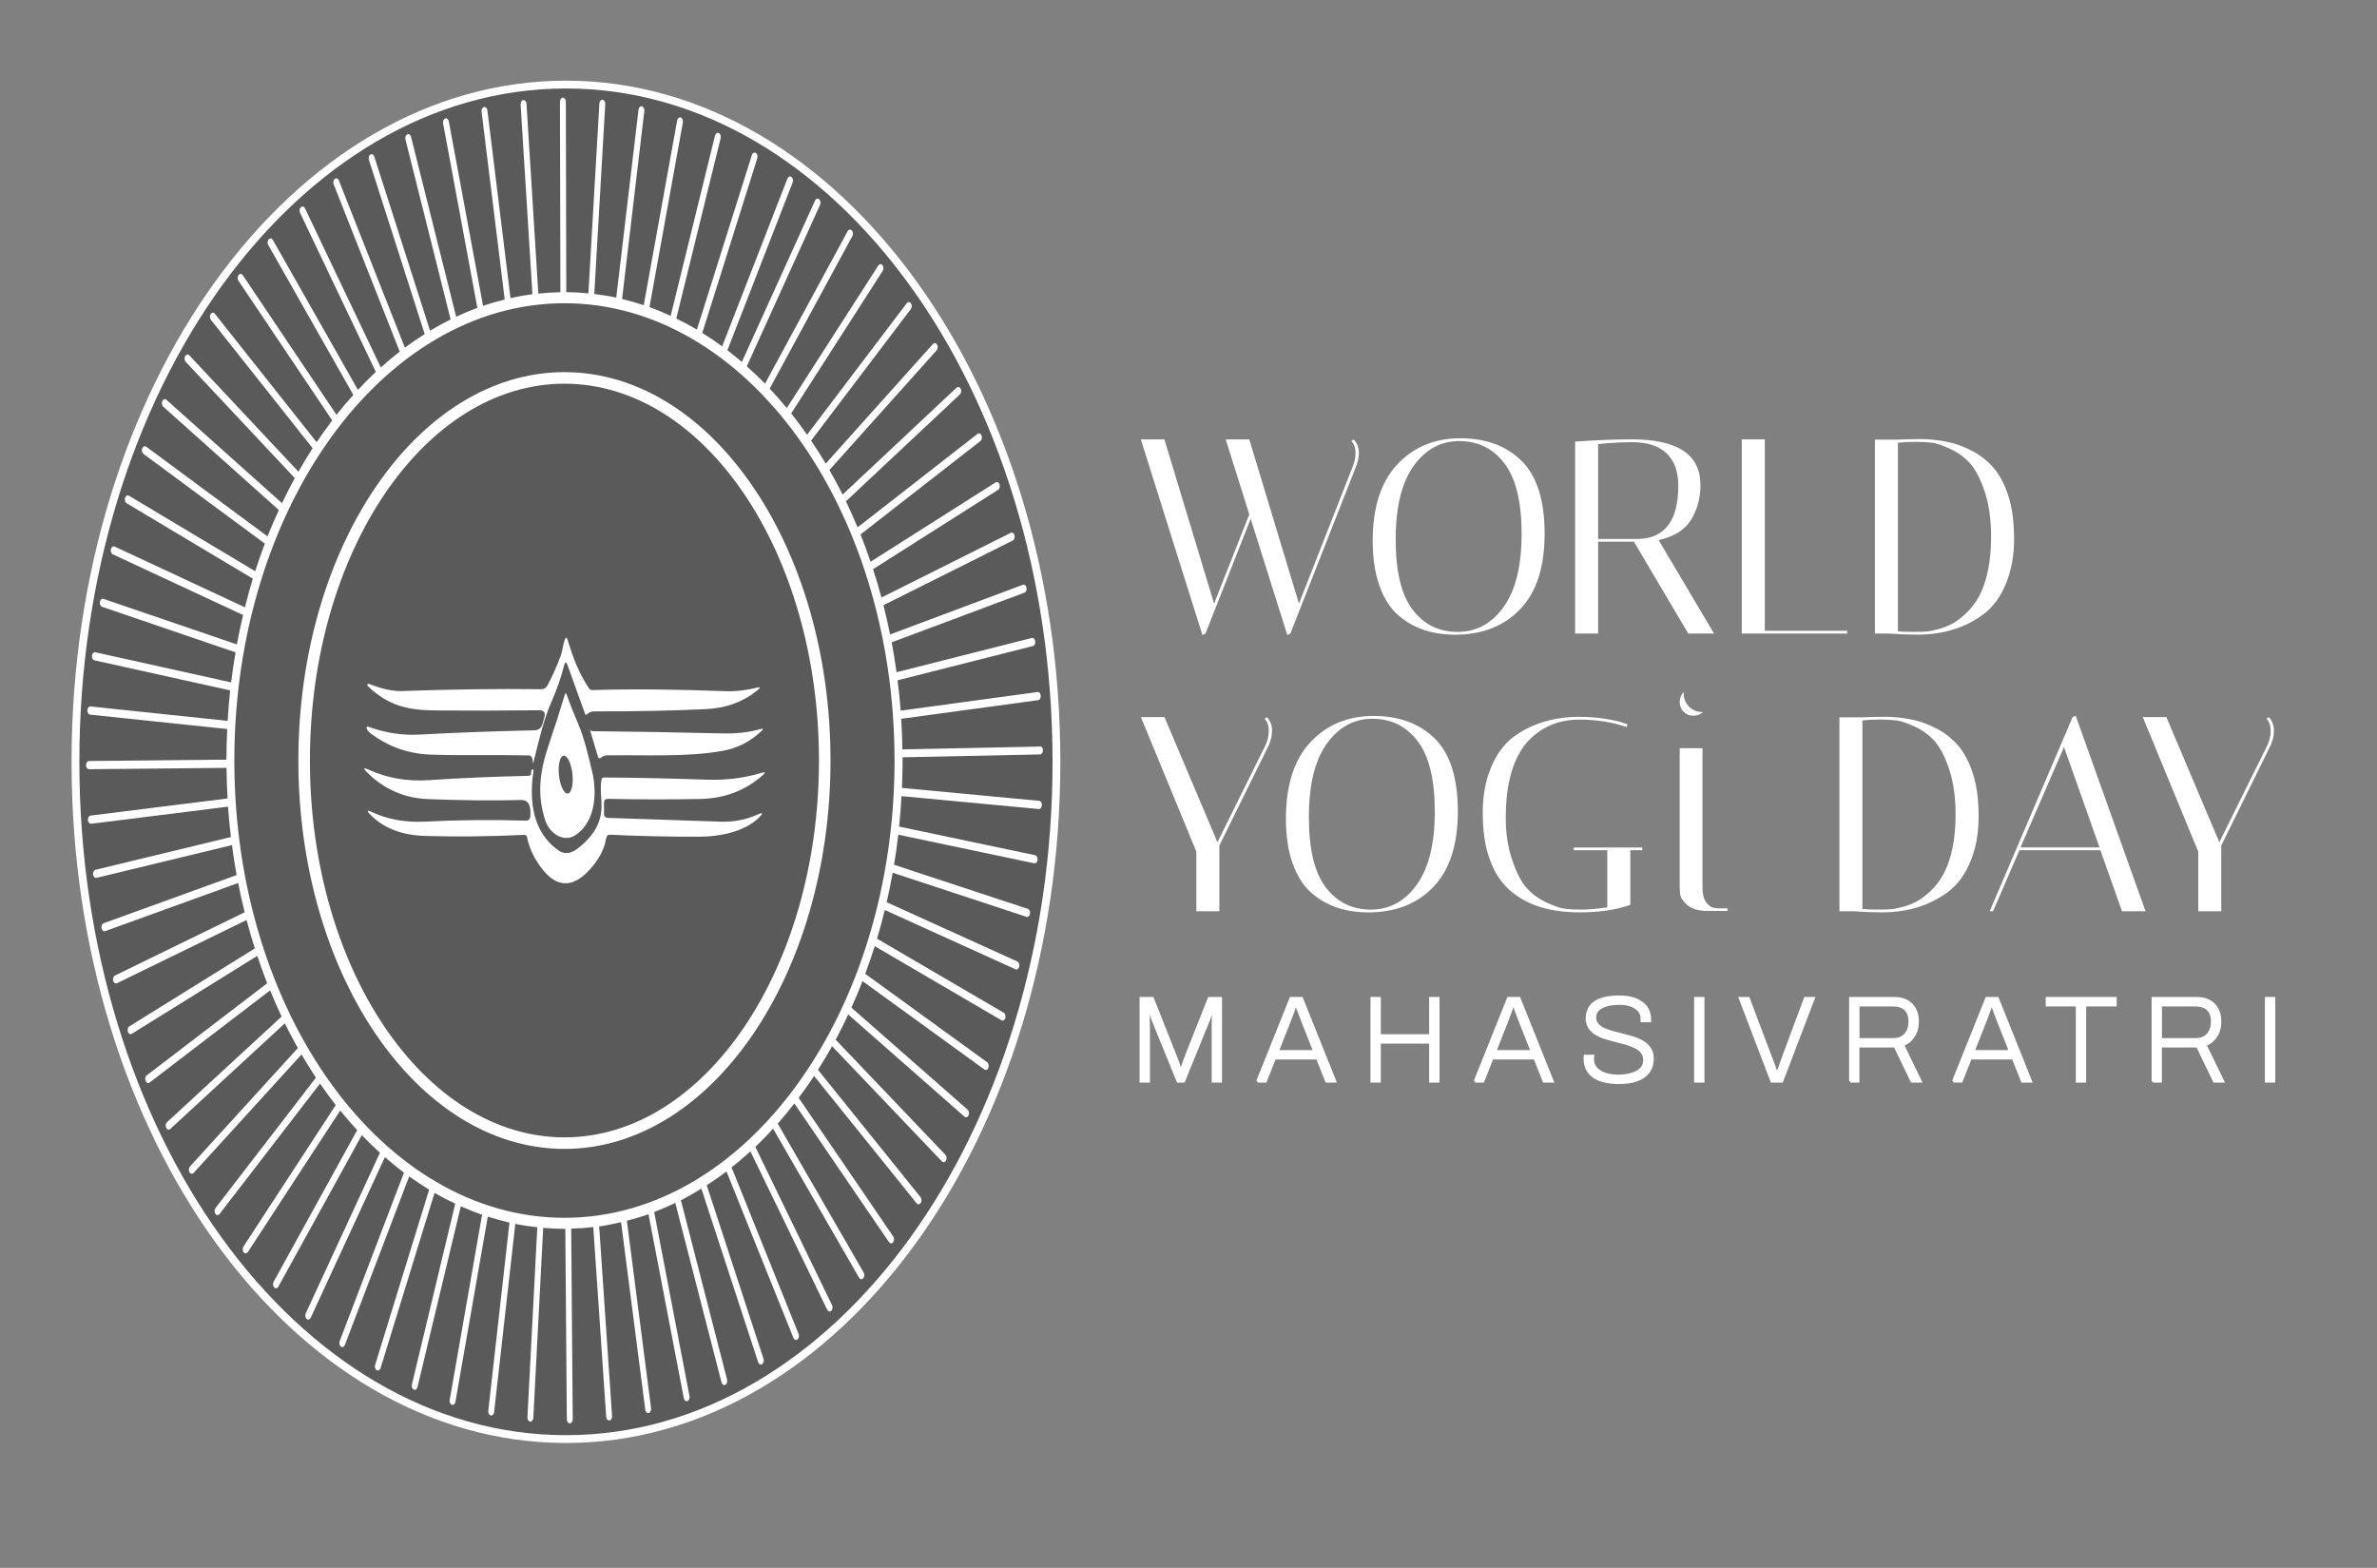 <svg xmlns="http://www.w3.org/2000/svg" width="1827" height="1205" viewBox="0 0 1827 1205" fill="none"><rect x="0" y="0" width="1827" height="1205" fill="#808080" stroke="none"/><path d="M435 65C539.482 65 633.803 123.605 701.89 217.815C769.979 312.03 812 442.036 812 585.5C812 728.964 769.979 858.97 701.89 953.185C633.803 1047.4 539.482 1106 435 1106C330.518 1106 236.197 1047.4 168.11 953.185C100.021 858.97 58 728.964 58 585.5C58 442.036 100.021 312.03 168.11 217.815C236.197 123.605 330.518 65 435 65Z" fill="black" fill-opacity="0.3" stroke="white" stroke-width="6"></path><path d="M1040.38 337.695C1043.08 340.403 1044.44 343.887 1044.44 348.148C1044.44 351.699 1043.66 355.316 1042.08 359.022L991.783 486.941L989.431 488.006L961.296 398.681L926.549 486.941L924.197 488.006L876.87 337.717H894.998L933.161 463.927L960.231 395.285L942.103 337.717H960.231L998.395 463.927L1039.53 359.044C1041.09 355.494 1041.88 351.787 1041.88 347.97C1041.88 344.153 1040.82 341.157 1038.69 339.027L1040.4 337.739L1040.38 337.695Z" fill="white"></path><path d="M1055.06 415.924C1055.06 390.07 1061.34 370.407 1073.92 356.981C1086.5 343.554 1102.66 336.83 1122.41 336.83C1142.15 336.83 1157.88 342.666 1169.62 354.317C1181.34 365.969 1187.22 384.588 1187.22 410.176C1187.22 435.765 1180.96 455.094 1168.47 468.166C1155.95 481.237 1139.27 487.784 1118.39 487.784C1100.35 487.784 1085.57 482.591 1074.06 472.227C1068.09 466.834 1063.43 459.333 1060.1 449.724C1056.75 440.137 1055.09 428.863 1055.09 415.924H1055.06ZM1121.78 338.96C1107.43 338.96 1095.67 345.352 1086.5 358.157C1077.34 370.94 1072.75 389.715 1072.75 414.437C1072.75 439.16 1077.07 457.225 1085.75 468.588C1094.43 479.95 1105.96 485.654 1120.39 485.654C1134.81 485.654 1146.61 479.218 1155.78 466.368C1164.94 453.497 1169.53 434.81 1169.53 410.31C1169.53 385.809 1165.16 367.788 1156.42 356.27C1147.68 344.752 1136.14 339.004 1121.78 339.004V338.96Z" fill="white"></path><path d="M1210.67 339.382C1227.16 338.25 1241.71 337.673 1254.36 337.673C1289.46 337.673 1307.01 349.391 1307.01 372.848C1307.01 382.791 1304.59 391.69 1299.76 399.502C1294.92 407.314 1286.62 412.507 1274.82 415.059L1317.44 486.897H1297.63L1255.85 416.324H1228.35V486.897H1210.67V339.382ZM1254.36 339.826C1246.1 339.826 1237.45 340.314 1228.35 341.312V414.215H1259.91C1279.94 413.372 1289.97 399.724 1289.97 373.292C1289.97 362.484 1287 354.206 1281.03 348.459C1275.06 342.711 1266.18 339.826 1254.38 339.826H1254.36Z" fill="white"></path><path d="M1419.75 486.919H1338.76V337.695H1356.45V484.788H1419.75V486.919Z" fill="white"></path><path d="M1458.11 337.895C1464.37 337.606 1470.52 337.473 1476.55 337.473C1482.59 337.473 1488.98 338.117 1495.74 339.382C1502.49 340.669 1509.17 343.044 1515.78 346.528C1522.39 350.012 1528.01 354.495 1532.62 359.954C1537.24 365.436 1540.96 372.649 1543.8 381.592C1546.64 390.536 1548.06 401.41 1548.06 414.216C1548.06 427.021 1545.96 438.494 1541.79 448.636C1537.59 458.801 1531.87 466.59 1524.63 471.983C1510.57 482.502 1493.59 487.762 1473.69 487.762C1466.72 487.762 1459.4 487.474 1451.75 486.919H1441.09V337.895H1458.16H1458.11ZM1458.76 485.21C1461.73 485.498 1465.5 485.632 1470.05 485.632C1474.6 485.632 1478.02 485.565 1480.28 485.41C1482.54 485.277 1485.67 484.655 1489.67 483.59C1493.66 482.525 1497.34 481.06 1500.76 479.218C1504.18 477.376 1507.75 474.624 1511.52 471.007C1515.29 467.389 1518.51 463.084 1521.22 458.113C1527.32 446.462 1530.38 431.26 1530.38 412.484C1530.38 399.124 1528.74 387.584 1525.48 377.842C1522.22 368.099 1518.47 360.886 1514.29 356.204C1510.1 351.521 1505.02 347.793 1499.05 345.019C1493.08 342.245 1488.31 340.647 1484.76 340.225C1481.21 339.803 1477.08 339.581 1472.4 339.581C1467.72 339.581 1463.17 339.803 1458.76 340.225V485.188V485.21Z" fill="white"></path><path d="M973.655 551.122C976.362 553.83 977.716 557.314 977.716 561.575C977.716 565.126 976.939 568.743 975.364 572.449L937.222 649.835V700.368H919.538V654.54L876.914 551.144H895.042L935.758 647.283L972.834 572.449C974.387 568.898 975.186 565.192 975.186 561.375C975.186 557.558 974.121 554.562 971.991 552.431L973.699 551.144L973.655 551.122Z" fill="white"></path><path d="M988.366 629.351C988.366 603.497 994.645 583.834 1007.23 570.408C1019.81 556.981 1035.96 550.257 1055.71 550.257C1075.45 550.257 1091.19 556.093 1102.92 567.744C1114.64 579.396 1120.52 598.015 1120.52 623.603C1120.52 649.192 1114.26 668.521 1101.77 681.593C1089.26 694.664 1072.57 701.211 1051.69 701.211C1033.65 701.211 1018.87 696.018 1007.36 685.654C1001.39 680.261 996.731 672.76 993.403 663.151C990.052 653.564 988.388 642.29 988.388 629.351H988.366ZM1055.06 552.387C1040.71 552.387 1028.95 558.779 1019.78 571.584C1010.62 584.367 1006.03 603.142 1006.03 627.864C1006.03 652.587 1010.35 670.652 1019.03 682.015C1027.71 693.377 1039.24 699.081 1053.67 699.081C1068.09 699.081 1079.89 692.645 1089.06 679.795C1098.22 666.924 1102.81 648.237 1102.81 623.737C1102.81 599.236 1098.44 581.215 1089.7 569.697C1080.96 558.179 1069.42 552.432 1055.06 552.432V552.387Z" fill="white"></path><path d="M1214.06 701.189C1187.48 701.189 1167.82 693.666 1155.02 678.597C1150.47 673.204 1146.77 666.014 1143.93 657.07C1141.09 648.126 1139.67 637.252 1139.67 624.447C1139.67 611.642 1141.75 600.168 1145.95 590.026C1150.14 579.862 1155.87 572.005 1163.1 566.479C1177.17 556.115 1194.14 550.922 1214.04 550.922C1220.43 550.922 1226.69 551.388 1232.79 552.298C1238.89 553.23 1243.44 554.185 1246.44 555.183L1250.92 556.67L1250.28 558.801C1239.2 554.961 1227.11 553.053 1214.04 553.053C1198.98 553.053 1186.4 557.957 1176.32 567.767C1168.65 575.024 1163.25 585.676 1160.13 599.746C1158.28 607.713 1157.35 617.434 1157.35 628.952C1157.35 640.47 1158.99 651.1 1162.26 660.821C1165.52 670.563 1169.24 677.776 1173.44 682.459C1177.63 687.141 1182.71 690.87 1188.68 693.644C1194.65 696.418 1199.42 698.016 1202.97 698.437C1206.52 698.859 1210.76 699.081 1215.66 699.081C1220.57 699.081 1227.13 698.526 1235.39 697.372V653.453H1209.61V651.322H1262.26V653.453H1253.09V695.441C1242.29 699.281 1229.29 701.189 1214.09 701.189H1214.06Z" fill="white"></path><path d="M1430.84 551.322C1437.1 551.033 1443.25 550.9 1449.28 550.9C1455.32 550.9 1461.71 551.544 1468.48 552.809C1475.22 554.096 1481.9 556.471 1488.51 559.955C1495.12 563.439 1500.74 567.922 1505.35 573.381C1509.97 578.863 1513.69 586.076 1516.54 595.019C1519.38 603.963 1520.8 614.837 1520.8 627.643C1520.8 640.448 1518.69 651.921 1514.52 662.063C1510.32 672.228 1504.6 680.017 1497.36 685.41C1483.3 695.929 1466.32 701.189 1446.42 701.189C1439.45 701.189 1432.13 700.901 1424.48 700.346H1413.83V551.322H1430.89H1430.84ZM1431.47 698.637C1434.44 698.925 1438.21 699.059 1442.76 699.059C1447.31 699.059 1450.72 698.992 1452.99 698.837C1455.25 698.704 1458.38 698.082 1462.37 697.017C1466.35 695.952 1470.05 694.487 1473.47 692.645C1476.88 690.803 1480.46 688.051 1484.23 684.434C1488 680.816 1491.22 676.511 1493.93 671.54C1500.03 659.888 1503.09 644.687 1503.09 625.911C1503.09 612.551 1501.45 601.011 1498.19 591.269C1494.92 581.526 1491.17 574.313 1487 569.631C1482.81 564.948 1477.73 561.22 1471.76 558.446C1465.79 555.672 1461.02 554.074 1457.47 553.652C1453.92 553.23 1449.79 553.008 1445.11 553.008C1440.43 553.008 1435.88 553.23 1431.47 553.652V698.615V698.637Z" fill="white"></path><path d="M1531.87 700.346H1529.32L1593.04 551.122L1595.39 550.057L1649.11 700.346H1631L1614.39 653.453H1552.15L1531.89 700.346H1531.87ZM1586.43 574.136L1552.97 651.3H1613.72L1586.43 574.136Z" fill="white"></path><path d="M1743.72 551.122C1746.43 553.83 1747.78 557.314 1747.78 561.575C1747.78 565.126 1747 568.743 1745.43 572.449L1707.29 649.835V700.368H1689.6V654.54L1646.98 551.144H1665.11L1705.82 647.283L1742.9 572.449C1744.45 568.898 1745.25 565.192 1745.25 561.375C1745.25 557.558 1744.19 554.562 1742.06 552.431L1743.77 551.144L1743.72 551.122Z" fill="white"></path><path d="M1312.56 700.102C1305.72 700.102 1300.51 698.593 1296.94 695.619C1293.37 692.601 1291.46 689.605 1291.3 686.586L1291.06 682.348V575.046H1308.56V682.348C1308.56 687.186 1309.52 690.892 1311.45 693.466C1313.36 696.063 1315.22 697.461 1317.06 697.616L1320.08 698.104H1327.8V700.102H1312.56Z" fill="white"></path><path d="M1308.21 547.238C1300.42 547.238 1294.1 540.914 1294.1 533.124C1294.1 532.747 1294.1 532.347 1294.14 531.97L1294.08 531.903C1292.08 534.034 1291.06 536.542 1291.06 539.56C1291.06 542.578 1292.08 545.041 1294.08 547.039C1296.07 549.036 1298.58 550.057 1301.58 550.057C1304.57 550.057 1306.99 549.08 1309.03 547.216C1308.76 547.216 1308.5 547.238 1308.23 547.238H1308.21Z" fill="white"></path><path d="M876.892 831.039V767.213H885.834L904.339 813.84C904.716 814.838 905.093 815.881 905.493 817.013C905.892 818.123 906.269 819.166 906.602 820.12C906.935 821.074 907.201 821.895 907.401 822.583H907.867C908.178 821.718 908.51 820.741 908.888 819.654C909.265 818.567 909.642 817.501 909.997 816.436C910.374 815.393 910.64 814.505 910.84 813.84L929.345 767.213H938.265V831.039H932.318V789.161C932.318 788.052 932.318 786.609 932.363 784.878C932.385 783.147 932.429 781.394 932.452 779.618C932.474 777.843 932.496 776.356 932.496 775.113H931.852C931.542 776.223 931.209 777.332 930.876 778.42C930.543 779.507 930.188 780.573 929.811 781.638C929.434 782.703 929.057 783.68 928.702 784.612L909.819 831.039H905.36L886.477 784.701C886.1 783.768 885.745 782.792 885.368 781.771C884.991 780.75 884.614 779.685 884.259 778.553C883.881 777.443 883.549 776.289 883.238 775.113H882.594C882.661 776.289 882.683 777.732 882.683 779.441C882.683 781.15 882.705 782.858 882.772 784.612C882.839 786.343 882.861 787.874 882.861 789.161V831.039H876.914H876.892Z" fill="white" stroke="white" stroke-width="2" stroke-miterlimit="10"></path><path d="M966.555 831.039L992.138 767.213H1000.5L1026.09 831.039H1019.58L1012.51 813.262H979.757L972.679 831.039H966.533H966.555ZM981.909 808.069H1010.38L1001.46 785.655C1001.28 785.167 1000.99 784.412 1000.61 783.413C1000.24 782.415 999.815 781.283 999.349 780.018C998.883 778.753 998.395 777.444 997.863 776.112C997.33 774.78 996.886 773.515 996.509 772.339H995.755C995.311 773.515 994.801 774.913 994.179 776.534C993.558 778.154 992.959 779.752 992.36 781.372C991.761 782.992 991.228 784.412 990.74 785.655L981.909 808.069Z" fill="white" stroke="white" stroke-width="2" stroke-miterlimit="10"></path><path d="M1054.38 831.039V767.213H1060.32V795.863H1099.48V767.213H1105.43V831.039H1099.48V801.079H1060.32V831.039H1054.38Z" fill="white" stroke="white" stroke-width="2" stroke-miterlimit="10"></path><path d="M1133.72 831.039L1159.3 767.213H1167.67L1193.25 831.039H1186.75L1179.67 813.262H1146.92L1139.85 831.039H1133.7H1133.72ZM1149.08 808.069H1177.54L1168.62 785.655C1168.45 785.167 1168.16 784.412 1167.78 783.413C1167.4 782.415 1166.98 781.283 1166.52 780.018C1166.05 778.753 1165.56 777.444 1165.03 776.112C1164.5 774.78 1164.05 773.515 1163.68 772.339H1162.92C1162.48 773.515 1161.97 774.913 1161.35 776.534C1160.72 778.154 1160.13 779.752 1159.53 781.372C1158.93 782.992 1158.39 784.412 1157.91 785.655L1149.08 808.069Z" fill="white" stroke="white" stroke-width="2" stroke-miterlimit="10"></path><path d="M1244.71 832.171C1241.29 832.171 1237.98 831.882 1234.81 831.283C1231.62 830.706 1228.78 829.685 1226.29 828.265C1223.81 826.844 1221.83 824.936 1220.39 822.539C1218.92 820.142 1218.19 817.124 1218.19 813.462V812.575C1218.19 812.353 1218.21 812.042 1218.28 811.598H1224.34C1224.27 811.909 1224.23 812.286 1224.2 812.708C1224.18 813.152 1224.16 813.551 1224.16 813.906C1224.16 816.813 1225.05 819.232 1226.8 821.163C1228.58 823.094 1230.95 824.536 1233.97 825.491C1236.96 826.445 1240.31 826.933 1243.97 826.933C1244.97 826.933 1246.28 826.867 1247.92 826.711C1249.57 826.556 1251.32 826.245 1253.18 825.779C1255.05 825.313 1256.78 824.625 1258.4 823.737C1260.02 822.85 1261.35 821.651 1262.39 820.209C1263.43 818.766 1263.97 816.88 1263.97 814.572C1263.97 812.264 1263.32 810.244 1262.06 808.669C1260.79 807.093 1259.11 805.784 1257.04 804.763C1254.96 803.742 1252.63 802.832 1250.01 802.055C1247.41 801.278 1244.68 800.546 1241.87 799.858C1239.05 799.17 1236.32 798.416 1233.68 797.572C1231.04 796.729 1228.69 795.686 1226.6 794.399C1224.52 793.134 1222.87 791.514 1221.63 789.561C1220.39 787.608 1219.77 785.233 1219.77 782.437C1219.77 780.151 1220.23 777.976 1221.17 775.934C1222.1 773.893 1223.54 772.139 1225.49 770.675C1227.44 769.21 1230.02 768.078 1233.21 767.279C1236.41 766.48 1240.27 766.081 1244.8 766.081C1248.01 766.081 1251.03 766.414 1253.83 767.102C1256.62 767.79 1259.08 768.833 1261.21 770.275C1263.34 771.696 1265.03 773.493 1266.23 775.668C1267.43 777.843 1268.05 780.484 1268.05 783.569V784.678H1261.99V782.814C1261.99 780.462 1261.26 778.42 1259.79 776.711C1258.33 775.002 1256.33 773.671 1253.8 772.716C1251.27 771.762 1248.43 771.274 1245.35 771.274C1240.76 771.274 1237.03 771.74 1234.19 772.672C1231.33 773.604 1229.22 774.869 1227.87 776.445C1226.51 778.021 1225.82 779.774 1225.82 781.704C1225.82 783.946 1226.45 785.788 1227.69 787.275C1228.93 788.762 1230.6 789.982 1232.7 790.959C1234.81 791.913 1237.19 792.756 1239.83 793.467C1242.47 794.177 1245.17 794.887 1247.97 795.553C1250.76 796.241 1253.47 797.017 1256.11 797.883C1258.75 798.749 1261.1 799.858 1263.19 801.19C1265.28 802.521 1266.94 804.186 1268.2 806.161C1269.47 808.136 1270.11 810.599 1270.11 813.507C1270.11 817.79 1269.03 821.296 1266.85 824.07C1264.68 826.822 1261.7 828.864 1257.93 830.173C1254.14 831.483 1249.74 832.126 1244.73 832.126L1244.71 832.171Z" fill="white" stroke="white" stroke-width="2" stroke-miterlimit="10"></path><path d="M1303.13 831.039V767.213H1309.07V831.039H1303.13Z" fill="white" stroke="white" stroke-width="2" stroke-miterlimit="10"></path><path d="M1361.82 831.039L1337.45 767.213H1343.87L1361.35 813.551C1361.84 814.661 1362.35 815.926 1362.84 817.324C1363.33 818.722 1363.81 820.098 1364.28 821.452C1364.75 822.828 1365.17 824.004 1365.54 824.98H1366.19C1366.56 823.982 1366.99 822.805 1367.45 821.452C1367.92 820.098 1368.41 818.7 1368.94 817.324C1369.47 815.926 1369.92 814.683 1370.29 813.551L1387.51 767.213H1393.92L1369.56 831.039H1361.84H1361.82Z" fill="white" stroke="white" stroke-width="2" stroke-miterlimit="10"></path><path d="M1422.28 831.039V767.213H1455.76C1459.84 767.213 1463.24 767.989 1465.9 769.543C1468.56 771.096 1470.56 773.205 1471.89 775.868C1473.22 778.531 1473.89 781.571 1473.89 784.989C1473.89 789.516 1472.82 793.356 1470.67 796.529C1468.54 799.703 1465.81 801.855 1462.53 803.032L1476.11 831.039H1469.5L1456.47 804.053H1428.18V831.039H1422.24H1422.28ZM1428.25 798.859H1455.03C1459.07 798.859 1462.22 797.617 1464.48 795.131C1466.74 792.645 1467.88 789.25 1467.88 784.9C1467.88 782.304 1467.41 780.084 1466.48 778.242C1465.55 776.423 1464.13 775.002 1462.2 774.004C1460.27 773.005 1457.89 772.517 1455.03 772.517H1428.25V798.837V798.859Z" fill="white" stroke="white" stroke-width="2" stroke-miterlimit="10"></path><path d="M1501.36 831.039L1526.94 767.213H1535.31L1560.89 831.039H1554.39L1547.31 813.262H1514.56L1507.48 831.039H1501.34H1501.36ZM1516.71 808.069H1545.18L1536.26 785.655C1536.08 785.167 1535.79 784.412 1535.42 783.413C1535.04 782.415 1534.62 781.283 1534.15 780.018C1533.69 778.753 1533.2 777.444 1532.67 776.112C1532.13 774.78 1531.69 773.515 1531.31 772.339H1530.56C1530.11 773.515 1529.6 774.913 1528.98 776.534C1528.36 778.154 1527.76 779.752 1527.16 781.372C1526.56 782.992 1526.03 784.412 1525.54 785.655L1516.71 808.069Z" fill="white" stroke="white" stroke-width="2" stroke-miterlimit="10"></path><path d="M1596.52 831.039V772.517H1573.36V767.213H1625.92V772.517H1602.47V831.039H1596.52Z" fill="white" stroke="white" stroke-width="2" stroke-miterlimit="10"></path><path d="M1654.75 831.039V767.213H1688.23C1692.31 767.213 1695.71 767.989 1698.37 769.543C1701.03 771.096 1703.03 773.205 1704.36 775.868C1705.69 778.531 1706.36 781.571 1706.36 784.989C1706.36 789.516 1705.29 793.356 1703.14 796.529C1701.01 799.703 1698.28 801.855 1695 803.032L1708.57 831.039H1701.96L1688.94 804.053H1660.65V831.039H1654.7H1654.75ZM1660.71 798.859H1687.5C1691.53 798.859 1694.68 797.617 1696.95 795.131C1699.21 792.645 1700.34 789.25 1700.34 784.9C1700.34 782.304 1699.88 780.084 1698.94 778.242C1698.01 776.423 1696.59 775.002 1694.66 774.004C1692.73 773.005 1690.36 772.517 1687.5 772.517H1660.71V798.837V798.859Z" fill="white" stroke="white" stroke-width="2" stroke-miterlimit="10"></path><path d="M1741.83 831.039V767.213H1747.78V831.039H1741.83Z" fill="white" stroke="white" stroke-width="2" stroke-miterlimit="10"></path><path d="M799.388 573.759H799.344L693.617 575.956C693.484 568.055 693.196 560.221 692.685 552.432L797.902 538.117C798.501 538.028 799.056 537.629 799.455 536.963C799.832 536.32 800.01 535.499 799.943 534.677C799.832 532.946 798.745 531.659 797.458 531.859L692.286 546.173C691.687 538.317 690.843 530.55 689.889 522.849L793.886 496.506C795.128 496.195 795.927 494.553 795.705 492.844C795.483 491.135 794.263 490.026 793.065 490.314L689.091 516.635C688.026 508.889 686.805 501.211 685.385 493.643L787.385 455.516C788.605 455.05 789.315 453.341 788.982 451.655C788.827 450.833 788.45 450.168 787.917 449.746C787.385 449.324 786.785 449.213 786.186 449.435L684.12 487.607C682.589 480.017 680.903 472.516 679.017 465.148L778.443 415.414C779.619 414.815 780.218 413.017 779.796 411.397C779.597 410.598 779.175 409.977 778.62 409.622C778.066 409.266 777.466 409.222 776.89 409.511L677.508 459.222C675.534 451.832 673.337 444.597 671.007 437.451L767.149 376.466C768.281 375.733 768.791 373.869 768.258 372.293C768.014 371.517 767.548 370.94 766.994 370.651C766.417 370.363 765.818 370.385 765.263 370.74L669.143 431.725C666.725 424.602 664.151 417.611 661.422 410.753L753.57 338.96C754.102 338.538 754.479 337.873 754.635 337.074C754.79 336.275 754.724 335.409 754.435 334.677C754.147 333.944 753.658 333.412 753.059 333.19C752.482 332.968 751.861 333.057 751.329 333.478L659.137 405.316C656.296 398.503 653.345 391.801 650.217 385.276L737.794 303.141C738.304 302.675 738.637 301.965 738.748 301.144C738.859 300.322 738.748 299.479 738.393 298.791C737.705 297.371 736.285 296.994 735.242 297.948L647.643 380.105C644.426 373.647 641.031 367.367 637.503 361.219L719.91 269.253C720.376 268.72 720.687 267.966 720.753 267.144C720.82 266.301 720.642 265.48 720.265 264.836C719.466 263.483 718.046 263.283 717.07 264.37L634.685 356.292C631.091 350.234 627.319 344.375 623.436 338.649L700.074 237.562C700.518 236.985 700.762 236.208 700.784 235.364C700.784 234.521 700.584 233.722 700.163 233.123C699.741 232.524 699.186 232.169 698.565 232.147H698.521C697.944 232.147 697.389 232.457 696.967 233.012L620.329 334.122C616.38 328.485 612.341 322.981 608.148 317.699L678.44 208.223C678.84 207.601 679.039 206.78 679.017 205.959C678.973 205.116 678.707 204.361 678.263 203.806C677.331 202.652 675.889 202.763 675.068 204.073L604.731 313.616C600.471 308.445 596.1 303.452 591.595 298.68L655.12 181.481C655.475 180.815 655.631 179.971 655.564 179.15C655.498 178.329 655.165 177.575 654.677 177.086C653.678 176.043 652.258 176.332 651.504 177.708L588.001 294.863C583.452 290.203 578.771 285.786 574 281.547L630.292 157.49C630.957 156.026 630.647 154.073 629.582 153.163C628.517 152.253 627.119 152.697 626.453 154.161L570.184 278.174C566.545 275.045 562.839 272.049 559.09 269.164L609.235 140.247C609.834 138.715 609.413 136.807 608.303 135.986C607.194 135.164 605.818 135.741 605.219 137.251L555.074 266.19C550.081 262.528 544.978 259.111 539.786 255.893L582.055 121.671C582.299 120.895 582.299 120.051 582.099 119.252C581.877 118.476 581.455 117.854 580.901 117.521C579.747 116.833 578.416 117.566 577.905 119.141L535.659 253.296C530.467 250.211 525.164 247.415 519.794 244.819L553.875 106.247C554.275 104.605 553.631 102.807 552.455 102.253C551.878 101.986 551.257 102.031 550.725 102.408C550.17 102.785 549.771 103.429 549.571 104.206L515.49 242.777C510.12 240.313 504.706 238.005 499.204 236.008L524.875 94.108C525.186 92.421 524.432 90.713 523.233 90.291C522.657 90.091 522.035 90.202 521.525 90.646C520.992 91.067 520.637 91.755 520.482 92.577L494.788 234.566C489.308 232.724 483.761 231.148 478.125 229.816L495.232 85.364C495.343 84.543 495.187 83.722 494.855 83.034C494.5 82.346 493.967 81.88 493.368 81.747C492.125 81.436 490.972 82.634 490.772 84.343L473.665 228.707C468.096 227.508 462.46 226.643 456.78 225.955L465.211 80.016C465.3 78.262 464.39 76.775 463.125 76.642C461.839 76.553 460.796 77.796 460.685 79.527L452.253 225.467C446.64 224.912 440.982 224.557 435.257 224.512L434.924 78.151C434.924 76.42 433.904 75.022 432.661 75.022C431.418 75.022 430.398 76.442 430.398 78.174L430.731 224.579C425.028 224.668 419.37 225.045 413.757 225.644L404.682 79.772C404.637 78.928 404.349 78.174 403.883 77.641C403.417 77.108 402.796 76.886 402.219 76.909C401.043 77.042 400.155 78.395 400.155 80.038C400.155 80.126 400.155 80.215 400.155 80.304L409.23 226.11C403.55 226.842 397.936 227.841 392.367 229.084L374.616 84.831C374.506 84.01 374.195 83.278 373.685 82.79C373.196 82.301 372.597 82.124 371.998 82.257C370.911 82.523 370.112 83.811 370.112 85.342C370.112 85.519 370.112 85.697 370.157 85.874L387.929 230.171C382.316 231.57 376.769 233.167 371.288 235.032L344.973 93.309C344.662 91.622 343.42 90.624 342.222 91.045C341.223 91.4 340.513 92.643 340.513 94.086C340.513 94.352 340.535 94.618 340.58 94.862L366.895 236.585C361.392 238.627 355.978 240.935 350.631 243.443L315.929 105.182C315.507 103.54 314.198 102.674 313.044 103.251C312.134 103.695 311.513 104.894 311.513 106.225C311.513 106.58 311.557 106.913 311.646 107.268L346.349 245.484C341.001 248.147 335.72 251.055 330.551 254.162L287.705 120.362C287.195 118.786 285.863 118.054 284.71 118.764C283.889 119.274 283.356 120.384 283.356 121.627C283.356 122.071 283.423 122.492 283.556 122.914L326.424 256.758C321.254 260.021 316.15 263.46 311.18 267.167L260.48 138.715C260.192 137.983 259.704 137.428 259.127 137.206C258.55 136.984 257.928 137.051 257.396 137.472C256.664 138.027 256.22 139.07 256.22 140.224C256.22 140.757 256.309 141.267 256.508 141.733L307.231 270.229C302.283 274.069 297.446 278.152 292.697 282.413L234.431 160.131C234.098 159.421 233.588 158.955 232.989 158.777C232.39 158.622 231.791 158.777 231.28 159.244C230.637 159.821 230.26 160.797 230.26 161.862C230.26 162.484 230.393 163.061 230.637 163.593L288.859 285.808C284.155 290.203 279.606 294.863 275.124 299.657L209.736 184.454C209.358 183.789 208.826 183.389 208.227 183.278C207.628 183.189 207.029 183.411 206.563 183.922C206.008 184.521 205.697 185.431 205.697 186.385C205.697 187.095 205.853 187.761 206.185 188.316L271.574 303.518C267.159 308.423 262.81 313.483 258.638 318.787L186.615 211.507C185.75 210.242 184.33 210.176 183.398 211.352C182.932 211.951 182.688 212.772 182.688 213.66C182.688 214.459 182.91 215.213 183.287 215.791L255.355 323.137C251.25 328.529 247.234 334.078 243.373 339.848L165.159 241.157C164.716 240.58 164.139 240.247 163.54 240.336C162.941 240.38 162.386 240.735 161.964 241.356C161.587 241.933 161.365 242.688 161.365 243.465C161.365 244.353 161.631 245.196 162.097 245.795L240.289 344.464C236.517 350.3 232.9 356.359 229.394 362.529L145.545 273.136C145.057 272.626 144.458 272.404 143.859 272.515C143.26 272.626 142.727 273.048 142.35 273.713C142.039 274.268 141.884 274.934 141.884 275.622C141.884 276.598 142.217 277.508 142.771 278.108L226.576 367.455C223.159 373.714 219.898 380.127 216.769 386.696L127.905 307.269C127.395 306.803 126.796 306.67 126.197 306.825C125.598 307.002 125.11 307.491 124.777 308.201C124.533 308.711 124.422 309.288 124.422 309.91C124.422 310.975 124.799 311.974 125.465 312.551L214.329 391.978C211.289 398.592 208.36 405.316 205.631 412.218L112.396 343.31C111.863 342.91 111.242 342.822 110.665 343.066C110.088 343.31 109.6 343.842 109.334 344.597C109.156 345.063 109.067 345.551 109.067 346.062C109.067 347.216 109.533 348.281 110.266 348.836L203.545 417.788C200.927 424.735 198.442 431.792 196.156 439.005L99.105 380.993C97.951 380.327 96.62 381.06 96.132 382.635C95.999 383.035 95.954 383.456 95.954 383.878C95.954 385.143 96.487 386.275 97.33 386.763L194.315 444.73C192.118 451.943 190.143 459.311 188.28 466.746L88.122 420.074C86.946 419.52 85.659 420.407 85.26 422.049C85.171 422.382 85.148 422.715 85.148 423.048C85.148 424.402 85.77 425.6 86.702 426.022L186.859 472.671C185.107 480.106 183.465 487.629 182.045 495.263L79.513 460.265C78.936 460.066 78.314 460.199 77.804 460.62C77.294 461.064 76.917 461.752 76.784 462.551C76.739 462.795 76.717 463.039 76.717 463.306C76.717 464.748 77.427 466.013 78.448 466.346L181.046 501.366C179.737 508.978 178.605 516.657 177.651 524.447L73.3 501.322C72.701 501.189 72.102 501.388 71.614 501.877C71.126 502.365 70.793 503.097 70.704 503.918C70.704 504.074 70.682 504.251 70.682 504.407C70.682 505.96 71.481 507.247 72.59 507.491L176.897 530.616C176.054 538.339 175.455 546.151 174.989 554.029L69.594 542.955C68.973 542.911 68.396 543.155 67.953 543.71C67.487 544.265 67.22 545.019 67.176 545.863C67.176 545.951 67.176 546.018 67.176 546.107C67.176 547.749 68.108 549.125 69.262 549.236L174.656 560.31C174.279 568.1 174.035 575.934 174.012 583.834L68.374 584.877C67.132 584.877 66.133 586.298 66.133 588.051C66.133 589.782 67.154 591.18 68.396 591.18L174.101 590.137C174.19 598.038 174.478 605.894 174.922 613.661L69.639 626.822C68.463 626.955 67.575 628.308 67.575 629.951C67.575 630.039 67.575 630.15 67.575 630.239C67.62 631.082 67.908 631.837 68.374 632.37C68.796 632.836 69.284 633.102 69.816 633.102C69.883 633.102 69.95 633.102 70.016 633.102L175.233 619.964C175.788 627.82 176.564 635.61 177.496 643.311L73.411 668.477C72.324 668.744 71.525 670.031 71.525 671.562C71.525 671.739 71.525 671.939 71.569 672.117C71.68 672.938 72.013 673.67 72.501 674.136C72.878 674.514 73.344 674.713 73.788 674.713C73.921 674.713 74.054 674.713 74.188 674.669L178.295 649.502C179.315 657.27 180.469 664.949 181.867 672.538L79.668 709.556C78.669 709.911 77.982 711.154 77.982 712.596C77.982 712.863 78.004 713.129 78.048 713.395C78.314 714.793 79.246 715.748 80.245 715.748C80.422 715.748 80.622 715.703 80.822 715.637L183.043 678.619C184.53 686.231 186.216 693.732 188.058 701.123L88.366 749.747C87.456 750.191 86.857 751.389 86.857 752.721C86.857 753.076 86.901 753.431 86.99 753.764C87.19 754.563 87.611 755.184 88.144 755.539C88.455 755.739 88.787 755.85 89.12 755.85C89.364 755.85 89.63 755.783 89.875 755.672L189.522 707.07C191.452 714.483 193.605 721.74 195.89 728.908L99.438 788.806C98.617 789.316 98.106 790.448 98.106 791.669C98.106 792.113 98.173 792.534 98.306 792.956C98.55 793.733 98.994 794.31 99.571 794.598C99.837 794.731 100.103 794.798 100.37 794.798C100.68 794.798 100.991 794.709 101.302 794.532L197.776 734.611C200.15 741.757 202.635 748.815 205.342 755.717L112.817 826.445C112.085 827 111.641 828.043 111.641 829.197C111.641 829.729 111.73 830.262 111.93 830.706C112.218 831.438 112.706 831.971 113.283 832.215C113.483 832.304 113.705 832.348 113.927 832.348C114.304 832.348 114.681 832.215 115.014 831.949L207.605 761.154C210.401 767.989 213.352 774.691 216.459 781.26L128.393 862.441C127.75 863.018 127.373 864.017 127.373 865.06C127.373 865.681 127.506 866.281 127.75 866.791C128.194 867.701 128.904 868.189 129.636 868.189C130.08 868.189 130.501 868.012 130.879 867.657L218.899 786.498C222.094 793 225.467 799.281 228.951 805.473L146.033 896.507C145.478 897.106 145.168 897.994 145.168 898.971C145.168 899.681 145.345 900.369 145.656 900.923C146.1 901.7 146.765 902.1 147.431 902.1C147.919 902.1 148.429 901.878 148.829 901.434L231.746 810.422C235.319 816.525 239.002 822.472 242.84 828.242L165.647 928.442C165.182 929.042 164.915 929.863 164.915 930.728C164.915 931.527 165.137 932.282 165.537 932.881C165.98 933.547 166.579 933.857 167.201 933.857C167.755 933.857 168.31 933.569 168.754 933.014L245.969 832.77C249.874 838.451 253.89 843.977 258.062 849.303L187.126 958.025C186.749 958.602 186.549 959.357 186.549 960.134C186.549 961.021 186.815 961.865 187.303 962.464C187.747 963.019 188.28 963.263 188.834 963.263C189.455 963.263 190.077 962.908 190.521 962.242L261.479 853.498C265.717 858.713 270.088 863.706 274.547 868.544L210.335 985.056C210.046 985.611 209.869 986.277 209.869 986.965C209.869 987.941 210.202 988.873 210.756 989.472C211.178 989.916 211.644 990.116 212.132 990.116C212.82 990.116 213.485 989.694 213.929 988.895L278.098 872.45C282.624 877.155 287.284 881.616 292.032 885.921L235.03 1009.33C234.786 1009.85 234.675 1010.42 234.675 1011.02C234.675 1012.11 235.075 1013.09 235.718 1013.66C236.095 1014 236.517 1014.15 236.938 1014.15C237.693 1014.15 238.425 1013.64 238.847 1012.71L295.848 889.295C300.641 893.467 305.5 897.506 310.492 901.256L261.101 1030.68C260.924 1031.15 260.835 1031.64 260.835 1032.15C260.835 1033.33 261.301 1034.37 262.033 1034.92C262.366 1035.17 262.721 1035.28 263.098 1035.28C263.32 1035.28 263.542 1035.23 263.764 1035.14C264.341 1034.9 264.807 1034.35 265.095 1033.61L314.509 904.119C319.523 907.737 324.626 911.132 329.841 914.306L288.349 1048.97C288.238 1049.37 288.171 1049.77 288.171 1050.19C288.171 1051.46 288.704 1052.59 289.547 1053.08C289.835 1053.25 290.124 1053.32 290.434 1053.32C290.723 1053.32 291.011 1053.25 291.277 1053.1C291.832 1052.79 292.276 1052.19 292.52 1051.41L333.99 916.791C339.204 919.809 344.529 922.539 349.899 925.091L316.594 1064.06C316.528 1064.39 316.483 1064.73 316.483 1065.04C316.483 1066.39 317.105 1067.59 318.036 1068.01C318.281 1068.12 318.502 1068.17 318.746 1068.17C319.701 1068.17 320.588 1067.32 320.899 1066.01L354.181 927.089C359.551 929.486 365.009 931.683 370.534 933.613L345.661 1075.85C345.616 1076.09 345.594 1076.33 345.594 1076.6C345.594 1078.07 346.304 1079.31 347.325 1079.64C347.502 1079.71 347.68 1079.73 347.857 1079.73C348.878 1079.73 349.81 1078.75 350.054 1077.33L374.927 935.034C380.43 936.809 385.977 938.363 391.591 939.65L375.304 1084.3C375.304 1084.46 375.282 1084.61 375.282 1084.77C375.282 1086.3 376.103 1087.63 377.19 1087.87C377.301 1087.9 377.434 1087.92 377.545 1087.92C378.633 1087.92 379.609 1086.81 379.786 1085.26L396.073 940.626C401.642 941.758 407.3 942.579 412.98 943.201L405.392 1089.27C405.392 1089.27 405.392 1089.43 405.392 1089.49C405.392 1091.14 406.324 1092.51 407.5 1092.62C407.544 1092.62 407.61 1092.62 407.655 1092.62C408.831 1092.62 409.829 1091.36 409.918 1089.69L417.506 943.667C422.92 944.133 428.379 944.443 433.881 944.443C434.081 944.443 434.303 944.443 434.503 944.443L435.679 1090.8C435.679 1092.51 436.699 1093.91 437.942 1093.91H437.964C439.207 1093.91 440.205 1092.49 440.205 1090.74L439.029 944.288C444.731 944.133 450.389 943.733 456.003 943.067L465.921 1088.85C465.988 1089.69 466.276 1090.45 466.742 1090.98C467.164 1091.45 467.652 1091.69 468.184 1091.69C468.251 1091.69 468.317 1091.69 468.406 1091.69C469.028 1091.63 469.56 1091.2 469.959 1090.56C470.337 1089.92 470.514 1089.1 470.448 1088.27L460.529 942.579C466.21 941.78 471.801 940.626 477.37 939.317L495.964 1083.44C496.075 1084.26 496.408 1084.99 496.896 1085.46C497.273 1085.83 497.739 1086.01 498.183 1086.01C498.316 1086.01 498.449 1086.01 498.582 1085.97C499.181 1085.81 499.692 1085.37 500.047 1084.68C500.402 1083.99 500.535 1083.15 500.424 1082.33L481.83 938.207C487.422 936.765 492.969 935.145 498.449 933.192L525.585 1074.6C525.852 1076 526.784 1076.93 527.782 1076.93C527.982 1076.93 528.159 1076.89 528.359 1076.82C528.936 1076.6 529.424 1076.09 529.735 1075.36C530.045 1074.63 530.112 1073.78 529.956 1072.98L502.82 931.483C508.301 929.397 513.715 927.066 519.04 924.492L554.563 1062.4C554.763 1063.2 555.185 1063.82 555.739 1064.17C556.05 1064.37 556.383 1064.48 556.716 1064.48C556.982 1064.48 557.226 1064.42 557.47 1064.31C558.047 1064.02 558.491 1063.44 558.757 1062.69C559.023 1061.93 559.045 1061.09 558.846 1060.29L523.344 922.45C528.692 919.743 533.906 916.702 539.076 913.507L582.72 1046.91C582.964 1047.66 583.43 1048.26 583.985 1048.55C584.251 1048.68 584.517 1048.75 584.784 1048.75C585.094 1048.75 585.427 1048.66 585.716 1048.46C586.847 1047.75 587.357 1045.89 586.847 1044.31L543.203 910.91C548.351 907.581 553.432 904.097 558.38 900.324L609.834 1028.24C610.256 1029.26 611.032 1029.86 611.809 1029.86C612.186 1029.86 612.563 1029.73 612.918 1029.46C613.451 1029.04 613.828 1028.38 614.006 1027.58C614.161 1026.78 614.094 1025.93 613.806 1025.2L562.307 897.217C567.233 893.311 572.07 889.228 576.796 884.9L635.772 1006.56C636.105 1007.25 636.615 1007.74 637.215 1007.89C637.37 1007.94 637.503 1007.96 637.658 1007.96C638.102 1007.96 638.546 1007.78 638.923 1007.43C639.433 1006.96 639.766 1006.25 639.877 1005.43C639.988 1004.61 639.877 1003.76 639.522 1003.08L580.568 881.438C585.25 877 589.776 872.295 594.236 867.457L660.312 981.993C660.69 982.659 661.222 983.059 661.821 983.147C661.91 983.147 661.999 983.147 662.065 983.147C662.576 983.147 663.064 982.903 663.485 982.459C664.462 981.372 664.617 979.397 663.84 978.043L597.786 863.551C602.179 858.58 606.439 853.409 610.589 848.083L683.277 954.63C683.699 955.229 684.254 955.584 684.853 955.606H684.919C685.496 955.606 686.051 955.296 686.472 954.741C687.382 953.542 687.426 951.545 686.561 950.302L613.85 843.733C617.933 838.296 621.927 832.725 625.743 826.933L704.511 924.758C704.955 925.291 705.488 925.557 706.02 925.557C706.642 925.557 707.263 925.202 707.707 924.514C708.106 923.893 708.328 923.094 708.284 922.251C708.239 921.407 707.973 920.653 707.529 920.076L628.716 822.206C632.466 816.325 636.061 810.266 639.544 804.052L723.926 892.535C724.326 892.956 724.814 893.178 725.28 893.178C725.968 893.178 726.655 892.757 727.099 891.935C727.476 891.27 727.632 890.448 727.543 889.605C727.454 888.762 727.144 888.029 726.655 887.519L642.318 799.081C645.69 792.801 648.885 786.298 651.97 779.707L741.322 858.203C741.699 858.535 742.121 858.691 742.52 858.691C743.274 858.691 744.007 858.18 744.45 857.226C744.783 856.516 744.872 855.673 744.739 854.851C744.606 854.03 744.251 853.342 743.74 852.876L654.41 774.403C657.406 767.745 660.268 760.976 662.953 754.052L756.632 821.962C756.965 822.206 757.32 822.317 757.675 822.317C757.896 822.317 758.141 822.273 758.362 822.184C758.939 821.94 759.405 821.385 759.694 820.63C760.271 819.099 759.849 817.19 758.74 816.391L665.039 748.437C667.635 741.469 670.075 734.389 672.339 727.177L769.723 784.123C770.011 784.279 770.3 784.367 770.61 784.367C770.921 784.367 771.187 784.301 771.453 784.146C772.008 783.835 772.452 783.236 772.696 782.459C773.184 780.861 772.629 779.019 771.498 778.353L674.114 721.429C676.266 714.194 678.241 706.826 680.06 699.369L780.528 744.953C780.75 745.064 780.994 745.109 781.238 745.109C781.593 745.109 781.949 744.998 782.259 744.754C782.792 744.376 783.191 743.733 783.391 742.934C783.568 742.135 783.524 741.291 783.258 740.537C782.991 739.782 782.525 739.227 781.949 738.961L681.524 693.4C683.233 685.943 684.764 678.375 686.14 670.741L788.96 704.629C789.137 704.696 789.315 704.718 789.493 704.718C789.914 704.718 790.314 704.562 790.669 704.252C791.179 703.808 791.556 703.12 791.689 702.299C791.844 701.478 791.734 700.634 791.423 699.924C791.112 699.214 790.602 698.704 790.003 698.504L687.16 664.616C688.425 657.004 689.534 649.303 690.444 641.513L794.929 663.484C795.04 663.484 795.151 663.528 795.261 663.528C796.371 663.528 797.325 662.419 797.502 660.843C797.68 659.09 796.837 657.536 795.594 657.27L691.088 635.277C691.886 627.554 692.463 619.742 692.907 611.864L798.412 621.784C798.412 621.784 798.523 621.784 798.568 621.784C799.122 621.784 799.633 621.517 800.054 621.007C800.52 620.452 800.786 619.698 800.831 618.854C800.875 618.033 800.698 617.234 800.298 616.591C799.899 615.947 799.322 615.548 798.723 615.481L693.262 605.561C693.551 598.526 693.75 591.424 693.75 584.278C693.75 583.524 693.706 582.769 693.706 582.014L799.388 579.817C800.609 579.795 801.63 578.33 801.63 576.622C801.63 574.913 800.587 573.537 799.366 573.537L799.388 573.759ZM433.837 935.944C293.94 935.944 180.114 778.287 180.114 584.5C180.114 390.713 293.94 233.056 433.837 233.056C573.734 233.056 687.56 390.713 687.56 584.5C687.56 778.287 573.734 935.944 433.837 935.944Z" fill="white"></path><path d="M451.099 549.28L449.857 549.147L436.255 511.286C435.213 508.379 434.325 508.446 433.571 511.442C431.285 520.452 428.245 529.307 424.429 538.006C421.212 545.352 418.527 553.031 416.353 560.998C414.222 568.943 412.226 576.821 410.317 584.655C409.696 587.23 409.408 587.185 409.452 584.522C409.452 583.679 409.23 582.858 408.786 582.081C408.254 581.105 407.433 580.616 406.346 580.572C380.74 580.017 355.557 580.794 331.061 579.951C313.754 579.351 298.222 573.825 284.399 563.284C283.112 562.307 282.247 561.087 281.781 559.555C281.559 558.867 282.225 558.202 282.912 558.468C296.048 563.262 309.161 565.281 322.252 564.571C350.631 563.04 380.053 561.952 410.517 561.286C413.934 561.22 416.086 559.533 417.018 556.249L418.416 551.211C419.459 547.616 418.061 545.84 414.311 545.863C386.687 546.195 360.349 546.24 335.299 546.018C314.309 545.84 299.088 542.977 282.624 527.243C281.847 526.488 282.646 525.201 283.667 525.623C293.518 529.507 301.928 531.326 308.873 531.104C346.992 529.751 382.76 529.285 416.064 529.706C417.994 529.728 419.747 528.663 420.701 526.977C424.54 519.808 428.024 512.019 431.108 503.608C432.506 499.702 432.617 495.419 434.17 491.557C434.924 489.648 435.612 489.648 436.211 491.624C440.405 505.228 444.465 516.546 452.719 529.063C453.318 529.928 454.117 530.372 455.182 530.35C484.559 529.44 518.64 529.728 557.514 531.215C565.125 531.504 573.268 530.594 582.032 528.463C584.384 527.909 584.628 528.397 582.787 529.928C571.803 539.227 558.357 544.265 542.382 544.997C516.643 546.218 488.265 546.817 457.268 546.728C454.294 546.728 452.231 547.571 451.077 549.258L451.099 549.28Z" fill="white"></path><path d="M455.16 593.089C459.043 609.067 457.778 631.482 442.49 641.735C433.038 648.082 422.343 640.115 419.281 631.016C412.647 611.486 414.688 593.31 421.633 572.871C426.049 559.866 430.198 546.906 434.081 534.056C434.547 532.436 435.079 532.436 435.634 534.034C438.164 541.224 440.915 548.237 443.888 555.095C449.058 566.879 452.009 580.128 455.138 593.133M436.411 609.888C439.251 609.578 440.848 602.809 439.961 594.775C439.096 586.741 436.056 580.483 433.193 580.794C430.353 581.105 428.756 587.873 429.643 595.907C430.509 603.941 433.548 610.199 436.411 609.888Z" fill="white"></path><path d="M453.407 560.776C453.784 561.175 454.161 561.553 454.539 561.93C487.777 562.263 521.281 562.84 554.963 563.661C564.814 563.905 574.888 563.106 584.34 560.377C586.714 559.689 587.002 560.199 585.205 561.886C576.663 569.986 566.745 575.046 555.429 577.088C527.715 582.037 496.23 580.061 466.698 580.528C465.011 580.55 463.503 581.082 462.171 582.148C460.862 583.191 459.975 582.902 459.509 581.304L453.407 560.776Z" fill="white"></path><path d="M402.862 641.646C376.591 642.889 351.186 643.178 326.712 642.467C308.784 641.935 294.694 636.431 284.421 625.889C281.603 622.982 282.047 622.383 285.708 624.07C297.934 629.729 311.491 632.192 326.335 631.482C353.205 630.128 379.032 629.884 403.838 630.705C406.146 630.794 407.411 629.662 407.633 627.354C407.854 624.935 407.721 622.605 407.255 620.275C406.479 616.591 404.216 614.771 400.466 614.86C377.634 615.392 353.826 615.148 329.02 614.15C310.781 613.439 295.116 606.537 282.047 593.532C278.83 590.337 279.274 589.693 283.401 591.557C297.623 598.06 313.155 600.723 329.952 599.569C352.495 598.015 377.989 596.906 406.434 596.262C407.477 596.24 408.276 595.352 408.209 594.354C408.121 592.356 408.565 591.313 409.585 591.224C409.585 591.224 409.607 591.232 409.652 591.247C409.985 591.269 410.162 591.491 410.118 591.846C406.59 614.904 408.964 639.494 429.51 653.763C434.414 657.137 439.584 655.539 443.866 652.232C454.25 644.265 460.263 635.41 461.883 625.645C463.325 616.946 460.84 608.313 462.26 599.458C462.438 598.171 463.17 597.549 464.457 597.549C486.756 597.638 513.005 598.215 543.203 599.214C558.002 599.724 571.937 597.993 585.05 594.043C588.312 593.066 588.644 593.688 586.093 595.929C572.735 607.625 556.826 613.661 538.388 614.039C514.957 614.505 491.26 614.482 467.297 613.95C465.256 613.928 464.235 614.926 464.257 616.946V625.889C464.257 627.332 465.411 628.508 466.875 628.575C495.831 629.573 524.898 630.55 554.009 631.504C563.927 631.815 573.224 630.039 581.81 626.178C586.448 624.092 586.936 624.824 583.319 628.397C572.38 639.183 553.21 643 537.966 643.044C514.203 643.111 491.105 642.601 468.695 641.513C467.541 641.447 466.764 641.957 466.343 643.022C465.943 644.065 465.655 645.153 465.433 646.373C463.902 655.25 456.979 665.104 450.412 671.251C438.741 682.192 427.735 681.349 417.44 668.721C411.05 660.865 406.923 652.432 405.081 643.377C404.837 642.157 404.082 641.602 402.862 641.646Z" fill="white"></path><path d="M433.837 882.992C321.054 882.992 229.328 749.103 229.328 584.5C229.328 419.897 321.076 286.008 433.837 286.008C546.598 286.008 638.346 419.897 638.346 584.5C638.346 749.103 546.598 882.992 433.837 882.992ZM433.837 294.885C325.958 294.885 238.203 424.801 238.203 584.5C238.203 744.199 325.98 874.115 433.837 874.115C541.694 874.115 629.471 744.199 629.471 584.5C629.471 424.801 541.694 294.885 433.837 294.885Z" fill="white"></path></svg>